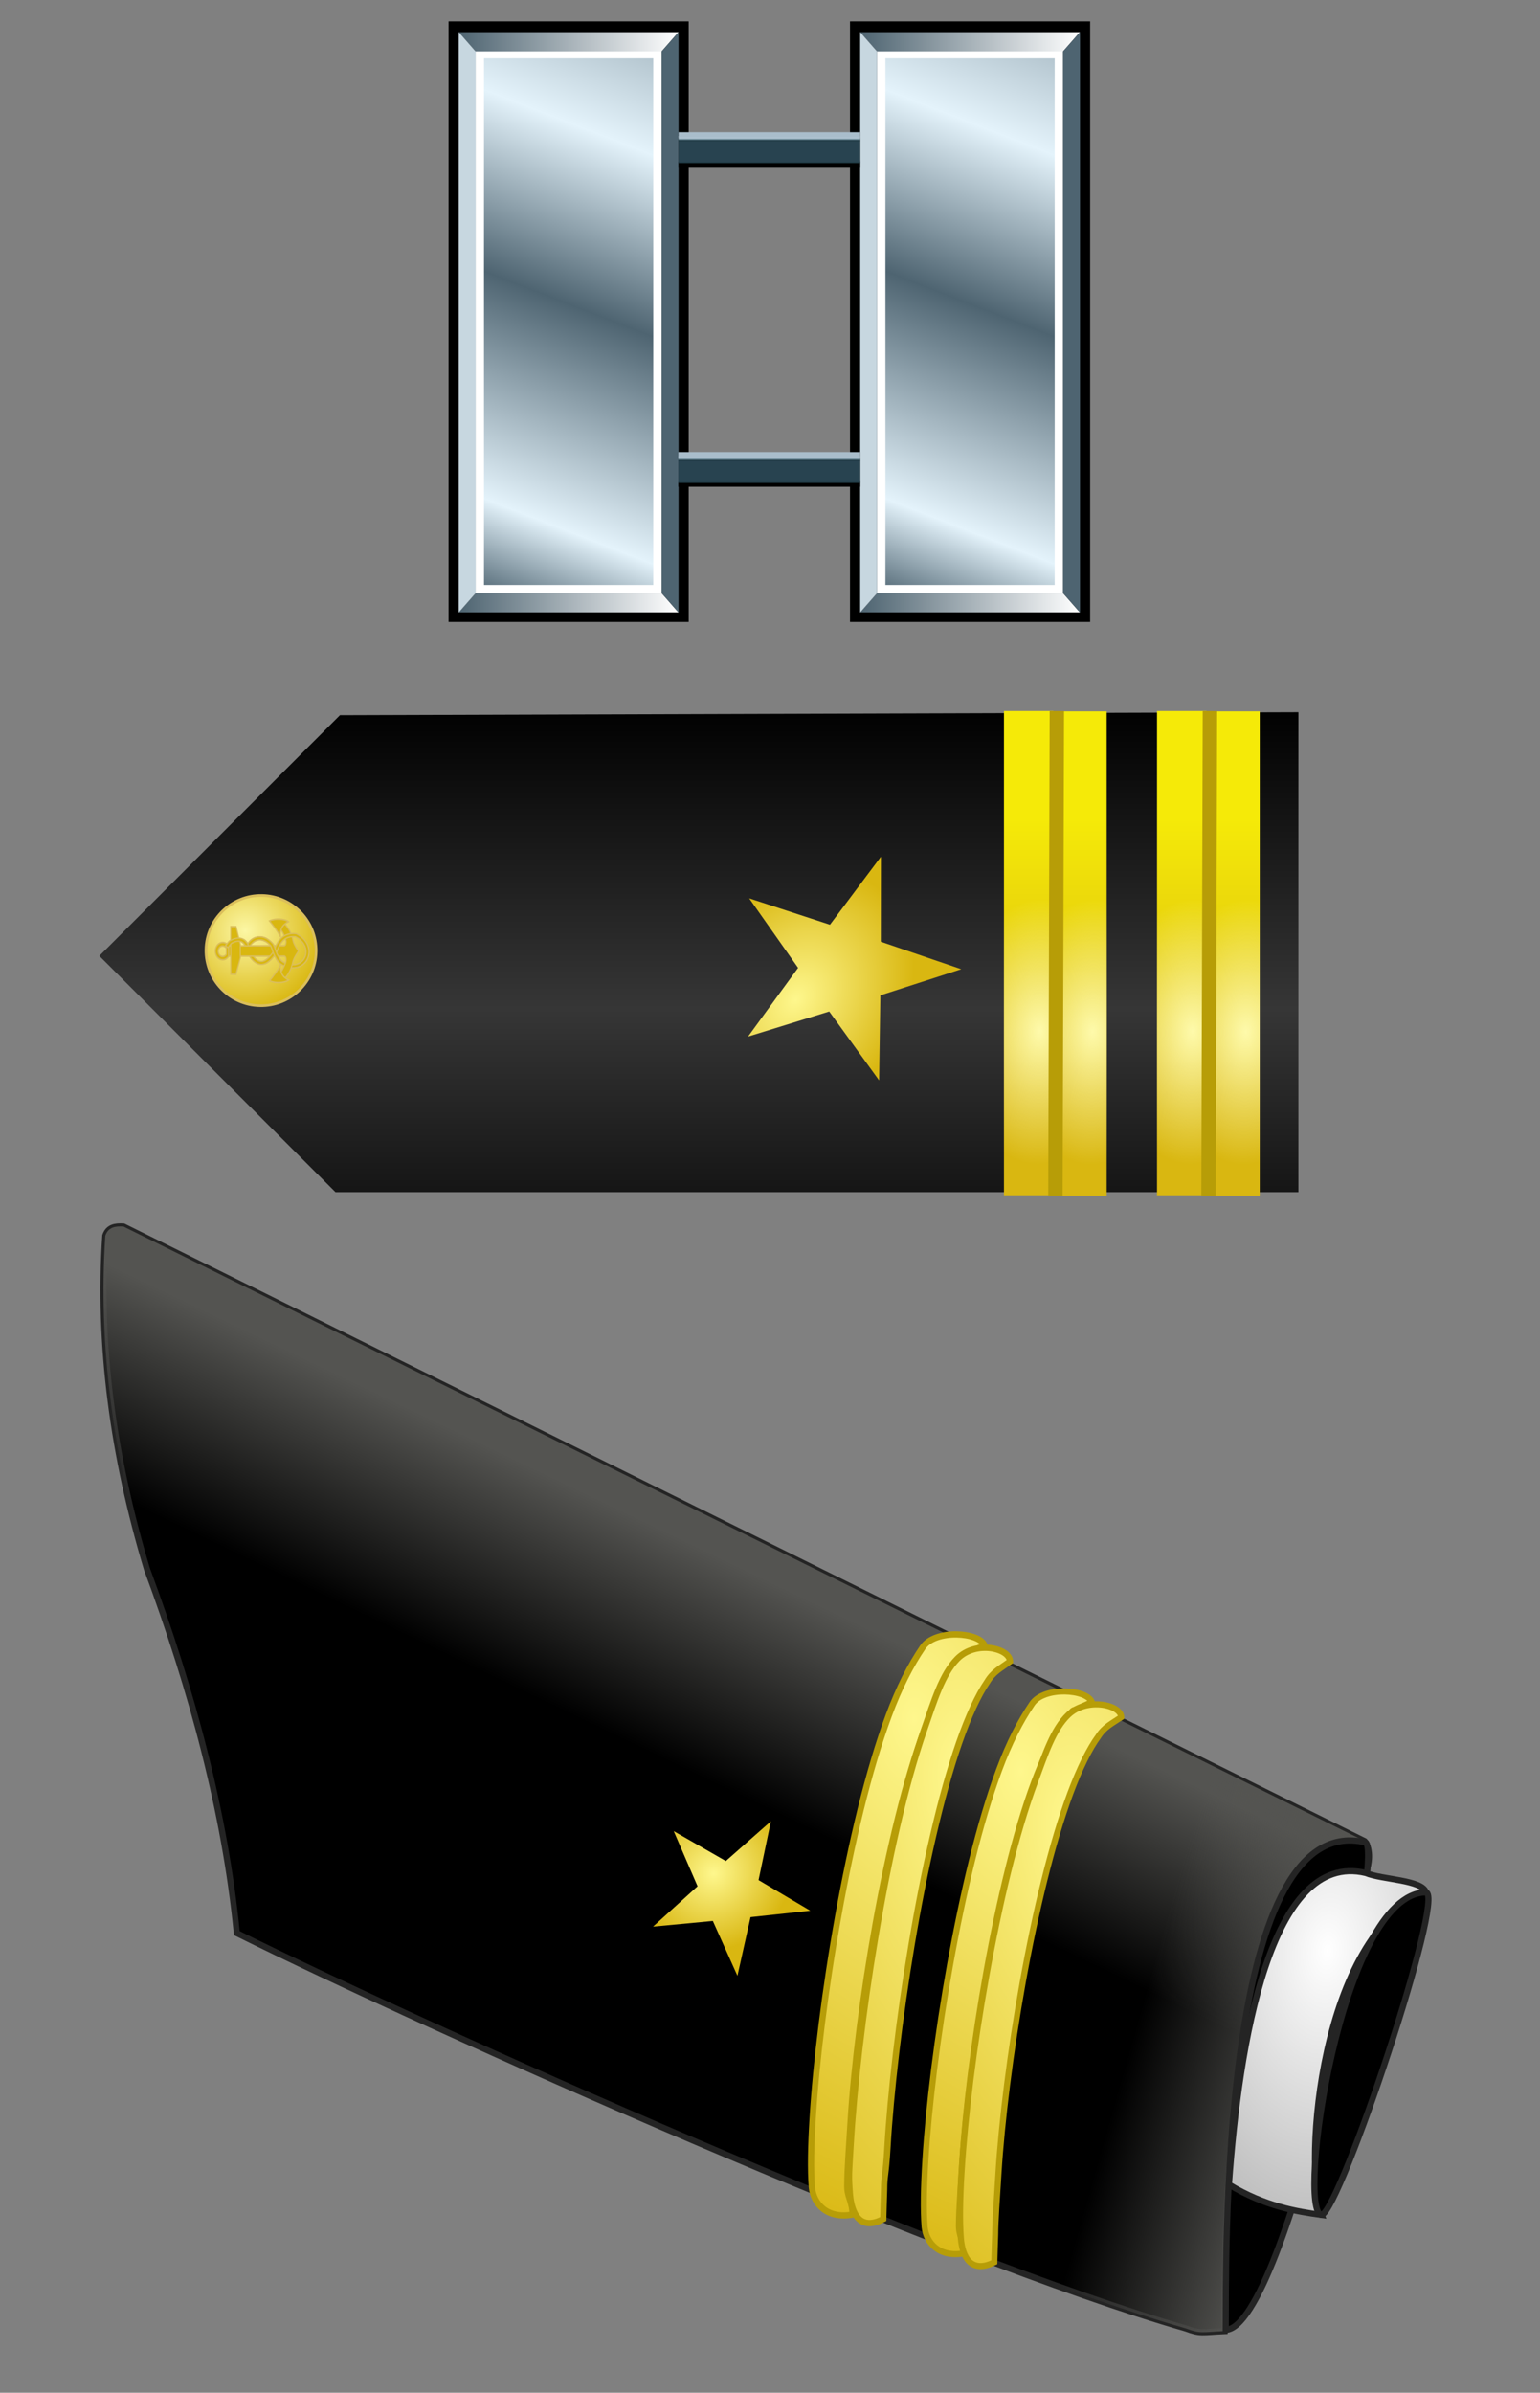 <?xml version="1.0" encoding="UTF-8" standalone="no"?>
<!-- Created with Inkscape (http://www.inkscape.org/) -->
<svg
   xmlns:svg="http://www.w3.org/2000/svg"
   xmlns="http://www.w3.org/2000/svg"
   xmlns:xlink="http://www.w3.org/1999/xlink"
   version="1.0"
   width="321.95"
   height="500"
   id="svg2">
  <rect width="100%" height="100%" fill="#808080" stroke="none"/>
  <defs
     id="defs4">
    <linearGradient
       id="linearGradient6058">
      <stop
         style="stop-color:#545451;stop-opacity:1"
         offset="0"
         id="stop6060" />
      <stop
         style="stop-color:#545451;stop-opacity:0"
         offset="1"
         id="stop6062" />
    </linearGradient>
    <linearGradient
       id="linearGradient7042">
      <stop
         style="stop-color:#ffffff;stop-opacity:1"
         offset="0"
         id="stop7044" />
      <stop
         style="stop-color:#a5a5a5;stop-opacity:1"
         offset="1"
         id="stop7046" />
    </linearGradient>
    <linearGradient
       id="linearGradient4301">
      <stop
         style="stop-color:#fcf7a4;stop-opacity:1"
         offset="0"
         id="stop4305" />
      <stop
         style="stop-color:#d9b710;stop-opacity:1"
         offset="1"
         id="stop4307" />
    </linearGradient>
    <linearGradient
       id="linearGradient14224">
      <stop
         style="stop-color:#fef78d;stop-opacity:1"
         offset="0"
         id="stop14226" />
      <stop
         style="stop-color:#d9b711;stop-opacity:1"
         offset="1"
         id="stop14228" />
    </linearGradient>
    <linearGradient
       id="linearGradient8059">
      <stop
         style="stop-color:#f5ea08;stop-opacity:1"
         offset="0"
         id="stop8061" />
      <stop
         style="stop-color:#d9b711;stop-opacity:1"
         offset="1"
         id="stop8063" />
    </linearGradient>
    <linearGradient
       id="linearGradient8071">
      <stop
         style="stop-color:#000000;stop-opacity:1"
         offset="0"
         id="stop8073" />
      <stop
         style="stop-color:#363636;stop-opacity:1"
         offset="0.5"
         id="stop8079" />
      <stop
         style="stop-color:#000000;stop-opacity:1"
         offset="1"
         id="stop8075" />
    </linearGradient>
    <linearGradient
       id="linearGradient10094">
      <stop
         style="stop-color:#fefaab;stop-opacity:1"
         offset="0"
         id="stop10096" />
      <stop
         style="stop-color:#fefaab;stop-opacity:0"
         offset="1"
         id="stop10098" />
    </linearGradient>
    <linearGradient
       id="linearGradient3167">
      <stop
         style="stop-color:#4e6471;stop-opacity:1"
         offset="0"
         id="stop3169" />
      <stop
         style="stop-color:#ffffff;stop-opacity:1"
         offset="1"
         id="stop3171" />
    </linearGradient>
    <linearGradient
       id="linearGradient3161">
      <stop
         style="stop-color:#4e6471;stop-opacity:1"
         offset="0"
         id="stop3163" />
      <stop
         style="stop-color:#ffffff;stop-opacity:1"
         offset="1"
         id="stop3165" />
    </linearGradient>
    <linearGradient
       id="linearGradient3149">
      <stop
         style="stop-color:#4e6471;stop-opacity:1"
         offset="0"
         id="stop3151" />
      <stop
         style="stop-color:#e4f3fb;stop-opacity:1"
         offset="0.12"
         id="stop3153" />
      <stop
         style="stop-color:#4e6471;stop-opacity:1"
         offset="0.398"
         id="stop3155" />
      <stop
         style="stop-color:#e4f3fb;stop-opacity:1"
         offset="0.62"
         id="stop3157" />
      <stop
         style="stop-color:#4e6471;stop-opacity:1"
         offset="1"
         id="stop3159" />
    </linearGradient>
    <radialGradient
       cx="699.897"
       cy="464.045"
       r="1.969"
       fx="699.897"
       fy="464.045"
       id="radialGradient2410"
       xlink:href="#linearGradient10094"
       gradientUnits="userSpaceOnUse"
       gradientTransform="matrix(2.995,6.2084987e-2,-0.103,4.67,-1972.387,-2149.495)" />
    <linearGradient
       x1="699.094"
       y1="453.684"
       x2="699.094"
       y2="471.614"
       id="linearGradient2408"
       xlink:href="#linearGradient8059"
       gradientUnits="userSpaceOnUse"
       gradientTransform="matrix(1,0,0,0.968,-623.841,-392.928)" />
    <radialGradient
       cx="699.897"
       cy="464.045"
       r="1.969"
       fx="699.897"
       fy="464.045"
       id="radialGradient2406"
       xlink:href="#linearGradient10094"
       gradientUnits="userSpaceOnUse"
       gradientTransform="matrix(2.995,6.2084987e-2,-0.103,4.67,-1976.085,-2149.518)" />
    <linearGradient
       x1="699.094"
       y1="453.684"
       x2="699.094"
       y2="471.614"
       id="linearGradient2404"
       xlink:href="#linearGradient8059"
       gradientUnits="userSpaceOnUse"
       gradientTransform="matrix(1,0,0,0.968,-627.539,-392.95)" />
    <linearGradient
       x1="8.5"
       y1="1036.362"
       x2="191.5"
       y2="1036.362"
       id="linearGradient2380"
       xlink:href="#linearGradient3167"
       gradientUnits="userSpaceOnUse"
       gradientTransform="translate(3.544922e-5,-552.362)" />
    <linearGradient
       x1="8.5"
       y1="569.362"
       x2="191.5"
       y2="569.362"
       id="linearGradient2378"
       xlink:href="#linearGradient3161"
       gradientUnits="userSpaceOnUse"
       gradientTransform="translate(3.544922e-5,-552.362)" />
    <linearGradient
       x1="22.5"
       y1="1028.583"
       x2="251.783"
       y2="436.698"
       id="linearGradient2376"
       xlink:href="#linearGradient3149"
       gradientUnits="userSpaceOnUse"
       gradientTransform="translate(3.544922e-5,-552.362)" />
    <linearGradient
       id="linearGradient18015">
      <stop
         style="stop-color:#4e6471;stop-opacity:1"
         offset="0"
         id="stop18017" />
      <stop
         style="stop-color:#ffffff;stop-opacity:1"
         offset="1"
         id="stop18019" />
    </linearGradient>
    <linearGradient
       id="linearGradient15380">
      <stop
         style="stop-color:#4e6471;stop-opacity:1"
         offset="0"
         id="stop15382" />
      <stop
         style="stop-color:#e4f3fb;stop-opacity:1"
         offset="0.12"
         id="stop15388" />
      <stop
         style="stop-color:#4e6471;stop-opacity:1"
         offset="0.398"
         id="stop17140" />
      <stop
         style="stop-color:#e4f3fb;stop-opacity:1"
         offset="0.62"
         id="stop15390" />
      <stop
         style="stop-color:#4e6471;stop-opacity:1"
         offset="1"
         id="stop15384" />
    </linearGradient>
    <linearGradient
       x1="22.5"
       y1="1028.583"
       x2="251.783"
       y2="436.698"
       id="linearGradient2203"
       xlink:href="#linearGradient15380"
       gradientUnits="userSpaceOnUse"
       gradientTransform="translate(3.544922e-5,-552.362)" />
    <linearGradient
       x1="8.5"
       y1="569.362"
       x2="191.5"
       y2="569.362"
       id="linearGradient2205"
       xlink:href="#linearGradient18015"
       gradientUnits="userSpaceOnUse"
       gradientTransform="translate(3.544922e-5,-552.362)" />
    <linearGradient
       x1="8.5"
       y1="1036.362"
       x2="191.5"
       y2="1036.362"
       id="linearGradient2207"
       xlink:href="#linearGradient18015"
       gradientUnits="userSpaceOnUse"
       gradientTransform="translate(3.544922e-5,-552.362)" />
    <linearGradient
       x1="42.025"
       y1="128.582"
       x2="34.759"
       y2="143.731"
       id="linearGradient2528"
       xlink:href="#linearGradient6058"
       gradientUnits="userSpaceOnUse"
       gradientTransform="matrix(2.566,0,0,2.566,58.042,3.01)" />
    <linearGradient
       x1="84.517"
       y1="166.64"
       x2="70.231"
       y2="162.575"
       id="linearGradient2530"
       xlink:href="#linearGradient6058"
       gradientUnits="userSpaceOnUse"
       gradientTransform="matrix(2.566,0,0,2.566,58.042,3.01)" />
    <radialGradient
       cx="498.772"
       cy="489.787"
       r="8.276"
       fx="498.772"
       fy="489.787"
       id="radialGradient2532"
       xlink:href="#linearGradient7042"
       gradientUnits="userSpaceOnUse"
       gradientTransform="matrix(5.816,0.48,-0.79,9.567,-2236.622,-4517.494)" />
    <radialGradient
       cx="310.48"
       cy="426.722"
       r="43.976"
       fx="310.48"
       fy="426.722"
       id="radialGradient2534"
       xlink:href="#linearGradient14224"
       gradientUnits="userSpaceOnUse"
       gradientTransform="matrix(-0.28,-0.25,-0.238,0.266,359.597,355.606)" />
    <radialGradient
       cx="687.731"
       cy="530.158"
       r="7.161"
       fx="687.731"
       fy="530.158"
       id="radialGradient2536"
       xlink:href="#linearGradient14224"
       gradientUnits="userSpaceOnUse"
       gradientTransform="matrix(-9.123,0.38,0.638,15.141,6042.846,-7918.228)" />
    <radialGradient
       cx="691.564"
       cy="532.341"
       r="6.878"
       fx="691.564"
       fy="532.341"
       id="radialGradient2538"
       xlink:href="#linearGradient14224"
       gradientUnits="userSpaceOnUse"
       gradientTransform="matrix(-8.504,0.137,0.292,17.933,5822.195,-9260.231)" />
    <radialGradient
       cx="687.731"
       cy="530.158"
       r="7.161"
       fx="687.731"
       fy="530.158"
       id="radialGradient2540"
       xlink:href="#linearGradient14224"
       gradientUnits="userSpaceOnUse"
       gradientTransform="matrix(-9.419,0.393,0.658,15.633,6258.1,-8198.974)" />
    <radialGradient
       cx="691.564"
       cy="532.341"
       r="6.878"
       fx="691.564"
       fy="532.341"
       id="radialGradient2542"
       xlink:href="#linearGradient14224"
       gradientUnits="userSpaceOnUse"
       gradientTransform="matrix(-8.493,0.146,0.292,19.141,5838.308,-9920.005)" />
    <radialGradient
       cx="31.496"
       cy="36.151"
       r="36.111"
       fx="31.496"
       fy="36.151"
       id="radialGradient2353"
       xlink:href="#linearGradient4301"
       gradientUnits="userSpaceOnUse"
       gradientTransform="matrix(0.466,5.2492906e-3,-5.3335199e-3,0.474,36.814,177.196)" />
    <radialGradient
       cx="292.3"
       cy="432.786"
       r="43.976"
       fx="292.3"
       fy="432.786"
       id="radialGradient2363"
       xlink:href="#linearGradient14224"
       gradientUnits="userSpaceOnUse"
       gradientTransform="matrix(0.384,-0.539,0.411,0.294,-123.792,239.2)" />
    <linearGradient
       x1="760.717"
       y1="487.569"
       x2="760.717"
       y2="445.439"
       id="linearGradient2366"
       xlink:href="#linearGradient8071"
       gradientUnits="userSpaceOnUse"
       gradientTransform="matrix(3.009,0,0,3.009,-2142.78,-1192.936)" />
    <linearGradient
       x1="699.094"
       y1="453.684"
       x2="699.094"
       y2="471.614"
       id="linearGradient2382"
       xlink:href="#linearGradient8059"
       gradientUnits="userSpaceOnUse"
       gradientTransform="matrix(1,0,0,0.968,-627.539,-392.95)" />
    <radialGradient
       cx="699.897"
       cy="464.045"
       r="1.969"
       fx="699.897"
       fy="464.045"
       id="radialGradient2384"
       xlink:href="#linearGradient10094"
       gradientUnits="userSpaceOnUse"
       gradientTransform="matrix(2.995,6.2084987e-2,-0.103,4.67,-1976.085,-2149.518)" />
    <linearGradient
       x1="699.094"
       y1="453.684"
       x2="699.094"
       y2="471.614"
       id="linearGradient2386"
       xlink:href="#linearGradient8059"
       gradientUnits="userSpaceOnUse"
       gradientTransform="matrix(1,0,0,0.968,-623.841,-392.928)" />
    <radialGradient
       cx="699.897"
       cy="464.045"
       r="1.969"
       fx="699.897"
       fy="464.045"
       id="radialGradient2388"
       xlink:href="#linearGradient10094"
       gradientUnits="userSpaceOnUse"
       gradientTransform="matrix(2.995,6.2084987e-2,-0.103,4.67,-1972.387,-2149.495)" />
  </defs>
  <path
     d="M 271.44,148.828 L 271.44,249.117 L 70.133,249.117 L 20.769,199.753 L 71.073,149.449 L 271.44,148.828 z "
     style="fill:url(#linearGradient2366);fill-opacity:1;fill-rule:evenodd;stroke:none;stroke-width:1px;stroke-linecap:butt;stroke-linejoin:miter;stroke-opacity:1"
     id="path8069" />
  <path
     d="M 156.618,187.719 L 173.51,193.237 L 184.168,179.017 L 184.139,196.788 L 200.957,202.529 L 184.047,207.993 L 183.784,225.762 L 173.361,211.368 L 156.381,216.609 L 166.849,202.249 L 156.618,187.719 z "
     style="fill:url(#radialGradient2363);fill-opacity:1;stroke:none;stroke-width:0.5;stroke-linecap:round;stroke-linejoin:miter;stroke-miterlimit:4;stroke-dashoffset:0;stroke-opacity:1"
     id="path8132" />
  <path
     d="M 43.063,198.431 C 43.174,192.078 48.42,187.013 54.773,187.124 C 61.126,187.235 66.192,192.482 66.081,198.834 C 65.969,205.187 60.723,210.253 54.37,210.142 C 48.029,210.031 42.969,204.806 43.062,198.464"
     style="fill:url(#radialGradient2353);fill-opacity:1;stroke:#dabe5b;stroke-width:0.555;stroke-linecap:round;stroke-linejoin:miter;stroke-miterlimit:4;stroke-dashoffset:0;stroke-opacity:1"
     id="path5285" />
  <g
     transform="matrix(3.009,0,0,3.009,70.739,27.163)"
     id="g5287">
    <path
       d="M -6.519,56.966 L -6.316,57.032 C -6.197,56.683 -6.004,56.445 -5.787,56.328 C -5.569,56.211 -5.327,56.207 -5.068,56.35 L -4.965,56.164 C -5.278,55.991 -5.612,55.989 -5.89,56.139 C -6.168,56.288 -6.387,56.577 -6.519,56.966 z "
       style="fill:#d9b710;fill-opacity:1;fill-rule:evenodd;stroke:none;stroke-width:0.089;stroke-linecap:butt;stroke-linejoin:miter;stroke-miterlimit:4;stroke-dasharray:none;stroke-opacity:1"
       id="path5289" />
    <path
       d="M -4.965,56.164 C -5.278,55.991 -5.612,55.989 -5.89,56.139 C -6.168,56.288 -6.387,56.577 -6.519,56.966 L -6.316,57.032 C -6.197,56.683 -6.004,56.445 -5.787,56.328 C -5.569,56.211 -5.327,56.207 -5.068,56.35"
       style="fill:none;fill-opacity:1;fill-rule:evenodd;stroke:#dabe5b;stroke-width:0.089;stroke-linecap:butt;stroke-linejoin:miter;stroke-miterlimit:4;stroke-dasharray:none;stroke-opacity:1"
       id="path5291" />
    <path
       d="M -4.325,57.539 C -4.215,57.739 -4.075,57.933 -3.765,58.057 C -3.06,58.354 -2.462,58.107 -2.194,57.656 L -2.378,57.548 C -2.594,57.911 -3.055,58.124 -3.684,57.859 L -3.687,57.859 C -3.95,57.754 -4.034,57.624 -4.138,57.436 L -4.325,57.539 z "
       style="fill:#d9b710;fill-opacity:1;fill-rule:evenodd;stroke:none;stroke-width:0.089;stroke-linecap:butt;stroke-linejoin:miter;stroke-miterlimit:4;stroke-dasharray:none;stroke-opacity:1"
       id="path5293" />
    <path
       d="M -6.675,56.409 C -6.537,56.503 -6.437,56.688 -6.357,56.89 C -6.277,57.093 -6.222,57.302 -6.123,57.45 L -6.123,57.453 L -6.121,57.456 C -5.87,57.798 -5.612,57.954 -5.355,57.954 C -5.098,57.954 -4.873,57.805 -4.675,57.606 L -4.826,57.456 C -5.004,57.635 -5.183,57.74 -5.355,57.74 C -5.525,57.74 -5.719,57.64 -5.945,57.333 C -5.946,57.332 -5.947,57.329 -5.948,57.328 C -6.01,57.231 -6.076,57.025 -6.16,56.812 C -6.245,56.598 -6.354,56.371 -6.555,56.233 L -6.675,56.409 z "
       style="fill:#d9b710;fill-opacity:1;fill-rule:evenodd;stroke:none;stroke-width:0.089;stroke-linecap:butt;stroke-linejoin:miter;stroke-miterlimit:4;stroke-dasharray:none;stroke-opacity:1"
       id="path5295" />
    <path
       d="M -4.325,57.539 C -4.215,57.739 -4.075,57.933 -3.765,58.057 C -3.06,58.354 -2.462,58.107 -2.194,57.656 L -2.378,57.548 C -2.594,57.911 -3.055,58.124 -3.684,57.859 L -3.687,57.859 C -3.95,57.754 -4.034,57.624 -4.138,57.436"
       style="fill:none;fill-opacity:1;fill-rule:evenodd;stroke:#dabe5b;stroke-width:0.089;stroke-linecap:butt;stroke-linejoin:miter;stroke-miterlimit:4;stroke-dasharray:none;stroke-opacity:1"
       id="path5297" />
    <path
       d="M -6.675,56.409 C -6.537,56.503 -6.437,56.688 -6.357,56.89 C -6.277,57.093 -6.222,57.302 -6.123,57.45 L -6.123,57.453 L -6.121,57.456 C -5.87,57.798 -5.612,57.954 -5.355,57.954 C -5.098,57.954 -4.873,57.805 -4.675,57.606 L -4.826,57.456 C -5.004,57.635 -5.183,57.74 -5.355,57.74 C -5.525,57.74 -5.719,57.64 -5.945,57.333 C -5.946,57.332 -5.947,57.329 -5.948,57.328 C -6.01,57.231 -6.076,57.025 -6.16,56.812 C -6.245,56.598 -6.354,56.371 -6.555,56.233 L -6.675,56.409 z "
       style="fill:none;fill-opacity:1;fill-rule:evenodd;stroke:#dabe5b;stroke-width:0.089;stroke-linecap:butt;stroke-linejoin:miter;stroke-miterlimit:4;stroke-dasharray:none;stroke-opacity:1"
       id="path5299" />
    <g
       transform="matrix(0,-4.9205694e-2,3.6917989e-2,0,-7.448,53.193)"
       style="fill:#d9b710;fill-opacity:1;stroke:#dabe5b;stroke-width:2.091;stroke-miterlimit:4;stroke-dasharray:none;stroke-opacity:1"
       id="g5301">
      <path
         d="M -77.69,-29.968 C -84.442,-30.103 -90.01,-23.953 -90.128,-16.244 L -90.159,-16.203 C -90.221,-11.425 -88.169,-7.203 -84.992,-4.631 L -70.728,-4.712 C -67.724,-7.202 -65.754,-11.196 -65.684,-15.757 C -65.566,-23.466 -70.937,-29.833 -77.69,-29.968 z M -77.937,-24.406 C -73.874,-24.324 -70.626,-20.477 -70.697,-15.838 C -70.739,-13.094 -71.921,-10.677 -73.729,-9.179 L -82.331,-9.138 C -84.243,-10.686 -85.462,-13.247 -85.425,-16.122 L -85.425,-16.163 C -85.354,-20.802 -82.001,-24.487 -77.937,-24.406 z "
         style="fill:#d9b710;fill-opacity:1;stroke:#dabe5b;stroke-width:2.091;stroke-linecap:round;stroke-linejoin:miter;stroke-miterlimit:4;stroke-dasharray:none;stroke-dashoffset:0;stroke-opacity:1"
         id="path5303" />
      <path
         d="M -84.951,-4.438 L -84.951,100.552 C -85.864,102.776 -87.464,103.075 -89.091,103.298 C -90.66,103.355 -92.193,103.232 -93.617,102.563 C -98.823,100.517 -103.134,97.115 -107.35,93.936 C -111.056,95.654 -114.015,98.545 -115.822,101.751 C -110.635,107.378 -104.865,112.005 -95.628,115.329 C -88.815,116.842 -83.376,121.865 -77.833,126.625 C -73.518,122.977 -69.655,118.919 -63.83,116.644 C -58.452,115.356 -53.711,112.795 -49.052,110.068 C -45.746,107.365 -42.188,104.314 -39.594,100.9 C -41.798,97.07 -45.853,94.033 -47.93,93.82 C -51.904,97.748 -56.817,100.663 -61.663,102.408 C -64.061,103.853 -66.438,103.328 -68.549,102.408 C -69.425,101.902 -69.919,101.108 -70.212,100.165 L -70.574,-4.541 L -84.951,-4.438 z "
         style="fill:#d9b710;fill-opacity:1;fill-rule:evenodd;stroke:#dabe5b;stroke-width:2.091;stroke-linecap:butt;stroke-linejoin:miter;stroke-miterlimit:4;stroke-dasharray:none;stroke-opacity:1"
         id="path5305" />
      <path
         d="M -110.444,-0.725 L -43.288,-0.725 L -43.288,9.14 L -68.356,17.225 L -87.195,17.225 L -110.657,8.966 L -110.444,-0.725 z "
         style="fill:#d9b710;fill-opacity:1;fill-rule:evenodd;stroke:#dabe5b;stroke-width:2.091;stroke-linecap:butt;stroke-linejoin:miter;stroke-miterlimit:4;stroke-dasharray:none;stroke-opacity:1"
         id="path5307" />
      <path
         d="M -58.027,92.969 C -49.106,87.103 -42.186,79.636 -35.28,72.157 C -30.914,84.727 -32.709,101.429 -36.286,107.979 C -40.42,96.31 -47.342,90.892 -58.027,92.969 z "
         style="fill:#d9b710;fill-opacity:1;fill-rule:evenodd;stroke:#dabe5b;stroke-width:2.091;stroke-linecap:butt;stroke-linejoin:miter;stroke-miterlimit:4;stroke-dasharray:none;stroke-opacity:1"
         id="path5309" />
      <path
         d="M -96.97,93.188 C -105.891,87.322 -112.811,79.855 -119.716,72.376 C -124.082,84.946 -122.287,101.648 -118.71,108.198 C -114.576,96.529 -107.654,91.111 -96.97,93.188 z "
         style="fill:#d9b710;fill-opacity:1;fill-rule:evenodd;stroke:#dabe5b;stroke-width:2.091;stroke-linecap:butt;stroke-linejoin:miter;stroke-miterlimit:4;stroke-dasharray:none;stroke-opacity:1"
         id="path5311" />
    </g>
    <path
       d="M -5.171,57.704 L -5.09,57.901 C -4.782,57.776 -4.533,57.473 -4.308,57.158 L -4.297,57.144 L -4.294,57.13 C -4.169,56.746 -4.015,56.45 -3.809,56.264 C -3.608,56.081 -3.357,55.994 -2.991,56.024 C -2.44,56.308 -2.236,56.732 -2.253,57.113 C -2.27,57.499 -2.513,57.84 -2.904,57.943 L -2.852,58.149 C -2.369,58.022 -2.059,57.596 -2.038,57.124 C -2.017,56.652 -2.287,56.135 -2.913,55.821 L -2.929,55.813 L -2.952,55.81 C -3.373,55.77 -3.706,55.88 -3.954,56.105 C -4.198,56.326 -4.36,56.65 -4.489,57.041 C -4.705,57.342 -4.945,57.612 -5.171,57.704 z "
       style="fill:#d9b710;fill-opacity:1;fill-rule:evenodd;stroke:none;stroke-width:0.089;stroke-linecap:butt;stroke-linejoin:miter;stroke-miterlimit:4;stroke-dasharray:none;stroke-opacity:1"
       id="path5313" />
    <path
       d="M -6.324,56.478 C -6.427,56.319 -6.575,56.181 -6.781,56.136 C -6.986,56.09 -7.234,56.139 -7.541,56.306 L -7.555,56.311 L -7.566,56.322 C -7.675,56.429 -7.755,56.549 -7.836,56.648 L -7.669,56.785 C -7.583,56.679 -7.508,56.572 -7.424,56.487 C -7.153,56.342 -6.961,56.315 -6.825,56.345 C -6.687,56.375 -6.59,56.464 -6.505,56.595"
       style="fill:#d9b710;fill-opacity:1;fill-rule:evenodd;stroke:none;stroke-width:0.089;stroke-linecap:butt;stroke-linejoin:miter;stroke-miterlimit:4;stroke-dasharray:none;stroke-opacity:1"
       id="path5315" />
    <path
       d="M -6.324,56.478 C -6.427,56.319 -6.575,56.181 -6.781,56.136 C -6.986,56.09 -7.234,56.139 -7.541,56.306 L -7.555,56.311 L -7.566,56.322 C -7.675,56.429 -7.755,56.549 -7.836,56.648 L -7.669,56.785 C -7.583,56.679 -7.508,56.572 -7.424,56.487 C -7.153,56.342 -6.961,56.315 -6.825,56.345 C -6.687,56.375 -6.59,56.464 -6.505,56.595"
       style="fill:none;fill-opacity:1;fill-rule:evenodd;stroke:#dabe5b;stroke-width:0.089;stroke-linecap:butt;stroke-linejoin:miter;stroke-miterlimit:4;stroke-dasharray:none;stroke-opacity:1"
       id="path5317" />
    <path
       d="M -2.852,58.149 C -2.369,58.022 -2.059,57.596 -2.038,57.124 C -2.017,56.652 -2.287,56.135 -2.913,55.821 L -2.929,55.813 L -2.952,55.81 C -3.373,55.77 -3.706,55.88 -3.954,56.105 C -4.198,56.326 -4.36,56.65 -4.489,57.041 C -4.705,57.342 -4.945,57.612 -5.171,57.704 M -5.09,57.901 C -4.782,57.776 -4.533,57.473 -4.308,57.158 L -4.297,57.144 L -4.294,57.13 C -4.169,56.746 -4.015,56.45 -3.809,56.264 C -3.608,56.081 -3.357,55.994 -2.991,56.024 C -2.44,56.308 -2.236,56.732 -2.253,57.113 C -2.27,57.499 -2.513,57.84 -2.904,57.943"
       style="fill:none;fill-opacity:1;fill-rule:evenodd;stroke:#dabe5b;stroke-width:0.089;stroke-linecap:butt;stroke-linejoin:miter;stroke-miterlimit:4;stroke-dasharray:none;stroke-opacity:1"
       id="path5319" />
    <path
       d="M -6.157,56.342 L -6.004,56.492 C -5.826,56.309 -5.618,56.225 -5.397,56.244 C -5.177,56.263 -4.935,56.389 -4.701,56.656 C -4.676,56.729 -4.642,56.796 -4.625,56.837 C -4.594,56.917 -4.582,56.987 -4.542,57.088 C -4.511,57.166 -4.48,57.248 -4.436,57.336 L -4.433,57.339 L -4.433,57.342 C -4.298,57.579 -4.207,57.823 -3.907,57.99 L -3.801,57.804 C -4.04,57.671 -4.101,57.493 -4.244,57.241 C -4.245,57.239 -4.245,57.238 -4.247,57.236 C -4.283,57.162 -4.313,57.085 -4.344,57.007 C -4.376,56.928 -4.385,56.86 -4.425,56.76 C -4.459,56.674 -4.505,56.603 -4.511,56.57 L -4.517,56.542 L -4.533,56.523 C -4.797,56.22 -5.092,56.058 -5.38,56.033 C -5.668,56.008 -5.943,56.121 -6.157,56.342 z "
       style="fill:#d9b710;fill-opacity:1;fill-rule:evenodd;stroke:none;stroke-width:0.089;stroke-linecap:butt;stroke-linejoin:miter;stroke-miterlimit:4;stroke-dasharray:none;stroke-opacity:1"
       id="path5321" />
    <path
       d="M -3.801,57.804 C -4.04,57.671 -4.101,57.493 -4.244,57.241 C -4.245,57.239 -4.245,57.238 -4.247,57.236 C -4.283,57.162 -4.313,57.085 -4.344,57.007 C -4.376,56.928 -4.385,56.86 -4.425,56.76 C -4.459,56.674 -4.505,56.603 -4.511,56.57 L -4.517,56.542 L -4.533,56.523 C -4.797,56.22 -5.092,56.058 -5.38,56.033 C -5.668,56.008 -5.943,56.121 -6.157,56.342 M -6.004,56.492 C -5.826,56.309 -5.618,56.225 -5.397,56.244 C -5.177,56.263 -4.935,56.389 -4.701,56.656 C -4.676,56.729 -4.642,56.796 -4.625,56.837 C -4.594,56.917 -4.582,56.987 -4.542,57.088 C -4.511,57.166 -4.48,57.248 -4.436,57.336 L -4.433,57.339 L -4.433,57.342 C -4.298,57.579 -4.207,57.823 -3.907,57.99"
       style="fill:none;fill-opacity:1;fill-rule:evenodd;stroke:#dabe5b;stroke-width:0.089;stroke-linecap:butt;stroke-linejoin:miter;stroke-miterlimit:4;stroke-dasharray:none;stroke-opacity:1"
       id="path5323" />
  </g>
  <g
     transform="matrix(3.009,0,0,3.009,-0.252,31.958)"
     id="g2390">
    <path
       d="M 69.836,38.756 L 69.836,72.39 L 73.273,72.39 L 73.273,38.756 L 69.836,38.756 z "
       style="fill:url(#linearGradient2404);fill-opacity:1;fill-rule:evenodd;stroke:none;stroke-width:0.5;stroke-linecap:butt;stroke-linejoin:miter;stroke-miterlimit:4;stroke-dasharray:none;stroke-opacity:1"
       id="path5359" />
    <path
       d="M 69.836,38.756 L 69.836,72.39 L 73.273,72.39 L 73.273,38.756 L 69.836,38.756 z "
       style="fill:url(#radialGradient2406);fill-opacity:1;fill-rule:evenodd;stroke:none;stroke-width:0.5;stroke-linecap:butt;stroke-linejoin:miter;stroke-miterlimit:4;stroke-dasharray:none;stroke-opacity:1"
       id="path5361" />
  </g>
  <g
     transform="matrix(3.009,0,0,3.009,-0.252,31.958)"
     id="g2396">
    <path
       d="M 73.534,38.778 L 73.534,72.412 L 76.972,72.412 L 76.972,38.778 L 73.534,38.778 z "
       style="fill:url(#linearGradient2408);fill-opacity:1;fill-rule:evenodd;stroke:none;stroke-width:0.5;stroke-linecap:butt;stroke-linejoin:miter;stroke-miterlimit:4;stroke-dasharray:none;stroke-opacity:1"
       id="path2398" />
    <path
       d="M 73.534,38.778 L 73.534,72.412 L 76.972,72.412 L 76.972,38.778 L 73.534,38.778 z "
       style="fill:url(#radialGradient2410);fill-opacity:1;fill-rule:evenodd;stroke:none;stroke-width:0.5;stroke-linecap:butt;stroke-linejoin:miter;stroke-miterlimit:4;stroke-dasharray:none;stroke-opacity:1"
       id="path2400" />
  </g>
  <path
     d="M 220.651,249.832 L 220.945,148.589"
     style="fill:none;fill-rule:evenodd;stroke:#b79d07;stroke-width:3.009px;stroke-linecap:butt;stroke-linejoin:miter;stroke-opacity:1"
     id="path2402" />
  <g
     transform="matrix(0.251,0,0,0.251,93.777,4.466)"
     id="g2340">
    <g
       transform="translate(0,1.7382812e-5)"
       id="g2342">
      <g
         id="g2344">
        <rect
           width="200"
           height="500"
           x="1.4420853e-012"
           y="-1.7382812e-005"
           style="fill:#000000;fill-opacity:1;fill-rule:evenodd;stroke:none;stroke-width:0.9;stroke-linecap:butt;stroke-linejoin:bevel;stroke-miterlimit:4;stroke-dasharray:none;stroke-dashoffset:0;stroke-opacity:1"
           id="rect3968" />
        <rect
           width="148"
           height="445.442"
           x="26"
           y="27.279"
           style="fill:url(#linearGradient2376);fill-opacity:1;fill-rule:evenodd;stroke:#ffffff;stroke-width:7;stroke-linecap:square;stroke-linejoin:miter;stroke-miterlimit:4;stroke-dasharray:none;stroke-dashoffset:0;stroke-opacity:1"
           id="rect3970" />
        <path
           d="M 22.5,25 L 8.5,9 L 191.5,9 L 177.5,25 L 22.5,25 z "
           style="fill:url(#linearGradient2378);fill-opacity:1;fill-rule:evenodd;stroke:none;stroke-width:1px;stroke-linecap:butt;stroke-linejoin:miter;stroke-opacity:1"
           id="path9214" />
        <path
           d="M 8.5,492 L 22.5,476 L 177.5,476 L 191.5,492 L 8.5,492 z "
           style="fill:url(#linearGradient2380);fill-opacity:1;fill-rule:evenodd;stroke:none;stroke-width:1px;stroke-linecap:butt;stroke-linejoin:miter;stroke-opacity:1"
           id="use13597" />
        <path
           d="M 191.5,492.013 L 177.5,476.013 L 177.5,25.013 L 191.5,9.013 L 191.5,492.013 z "
           style="fill:#4e6471;fill-opacity:1;fill-rule:evenodd;stroke:#4e6471;stroke-width:0.1;stroke-linecap:butt;stroke-linejoin:miter;stroke-miterlimit:4;stroke-dasharray:none;stroke-opacity:1"
           id="use13601" />
        <path
           d="M 8.5,9.013 L 22.5,25.013 L 22.5,476.013 L 8.5,492.013 L 8.5,9.013 z "
           style="fill:#c7d7e0;fill-opacity:1;fill-rule:evenodd;stroke:#c7d7e0;stroke-width:0.1;stroke-linecap:butt;stroke-linejoin:miter;stroke-miterlimit:4;stroke-dasharray:none;stroke-opacity:1"
           id="use14485" />
      </g>
    </g>
    <g
       transform="translate(334.35,3.4765624e-5)"
       id="g2187">
      <g
         id="g2189">
        <rect
           width="200"
           height="500"
           x="1.4420853e-012"
           y="-1.7382812e-005"
           style="fill:#000000;fill-opacity:1;fill-rule:evenodd;stroke:none;stroke-width:0.9;stroke-linecap:butt;stroke-linejoin:bevel;stroke-miterlimit:4;stroke-dasharray:none;stroke-dashoffset:0;stroke-opacity:1"
           id="rect2191" />
        <rect
           width="148"
           height="445.442"
           x="26"
           y="27.279"
           style="fill:url(#linearGradient2203);fill-opacity:1;fill-rule:evenodd;stroke:#ffffff;stroke-width:7;stroke-linecap:square;stroke-linejoin:miter;stroke-miterlimit:4;stroke-dasharray:none;stroke-dashoffset:0;stroke-opacity:1"
           id="rect2193" />
        <path
           d="M 22.5,25 L 8.5,9 L 191.5,9 L 177.5,25 L 22.5,25 z "
           style="fill:url(#linearGradient2205);fill-opacity:1;fill-rule:evenodd;stroke:none;stroke-width:1px;stroke-linecap:butt;stroke-linejoin:miter;stroke-opacity:1"
           id="path2195" />
        <path
           d="M 8.5,492 L 22.5,476 L 177.5,476 L 191.5,492 L 8.5,492 z "
           style="fill:url(#linearGradient2207);fill-opacity:1;fill-rule:evenodd;stroke:none;stroke-width:1px;stroke-linecap:butt;stroke-linejoin:miter;stroke-opacity:1"
           id="path2197" />
        <path
           d="M 191.5,492.013 L 177.5,476.013 L 177.5,25.013 L 191.5,9.013 L 191.5,492.013 z "
           style="fill:#4e6471;fill-opacity:1;fill-rule:evenodd;stroke:#4e6471;stroke-width:0.1;stroke-linecap:butt;stroke-linejoin:miter;stroke-miterlimit:4;stroke-dasharray:none;stroke-opacity:1"
           id="path2199" />
        <path
           d="M 8.5,9.013 L 22.5,25.013 L 22.5,476.013 L 8.5,492.013 L 8.5,9.013 z "
           style="fill:#c7d7e0;fill-opacity:1;fill-rule:evenodd;stroke:#c7d7e0;stroke-width:0.1;stroke-linecap:butt;stroke-linejoin:miter;stroke-miterlimit:4;stroke-dasharray:none;stroke-opacity:1"
           id="path2201" />
      </g>
    </g>
    <path
       d="M 191.551,116.904 L 191.551,121.137 L 342.801,121.137 L 342.801,116.904 L 191.551,116.904 z "
       style="fill:#000000;fill-opacity:1;fill-rule:evenodd;stroke:none;stroke-width:1px;stroke-linecap:butt;stroke-linejoin:miter;stroke-opacity:1"
       id="path2260" />
    <path
       d="M 191.551,116.266 L 191.551,117.988 L 342.801,117.988 L 342.801,116.266 L 191.551,116.266 z "
       style="fill:#213c47;fill-opacity:1;fill-rule:evenodd;stroke:none;stroke-width:1px;stroke-linecap:butt;stroke-linejoin:miter;stroke-opacity:1"
       id="path2262" />
    <path
       d="M 191.551,115.507 L 191.551,116.955 L 342.801,116.955 L 342.801,115.507 L 191.551,115.507 z "
       style="fill:#2a4451;fill-opacity:1;fill-rule:evenodd;stroke:none;stroke-width:1px;stroke-linecap:butt;stroke-linejoin:miter;stroke-opacity:1"
       id="path2264" />
    <path
       d="M 191.551,99.33 L 191.551,115.881 L 342.801,115.881 L 342.801,99.33 L 191.551,99.33 z "
       style="fill:#284350;fill-opacity:1;fill-rule:evenodd;stroke:none;stroke-width:1px;stroke-linecap:butt;stroke-linejoin:miter;stroke-opacity:1"
       id="path2266" />
    <path
       d="M 191.551,98.23 L 191.551,99.858 L 342.801,99.858 L 342.801,98.23 L 191.551,98.23 z "
       style="fill:#213c47;fill-opacity:1;fill-rule:evenodd;stroke:none;stroke-width:1px;stroke-linecap:butt;stroke-linejoin:miter;stroke-opacity:1"
       id="path2268" />
    <path
       d="M 191.551,97.242 L 191.551,98.758 L 342.801,98.758 L 342.801,97.242 L 191.551,97.242 z "
       style="fill:#708c99;fill-opacity:1;fill-rule:evenodd;stroke:none;stroke-width:1px;stroke-linecap:butt;stroke-linejoin:miter;stroke-opacity:1"
       id="path2270" />
    <path
       d="M 191.551,95.658 L 191.551,97.726 L 342.801,97.726 L 342.801,95.658 L 191.551,95.658 z "
       style="fill:#afc4d2;fill-opacity:1;fill-rule:evenodd;stroke:none;stroke-width:1px;stroke-linecap:butt;stroke-linejoin:miter;stroke-opacity:1"
       id="path2272" />
    <path
       d="M 191.551,92.277 L 191.551,96.684 L 342.801,96.684 L 342.801,92.277 L 191.551,92.277 z "
       style="fill:#a9bdcb;fill-opacity:1;fill-rule:evenodd;stroke:none;stroke-width:1px;stroke-linecap:butt;stroke-linejoin:miter;stroke-opacity:1"
       id="path2274" />
    <path
       d="M 191.368,383.201 L 191.368,387.434 L 342.825,387.434 L 342.825,383.201 L 191.368,383.201 z "
       style="fill:#000000;fill-opacity:1;fill-rule:evenodd;stroke:none;stroke-width:1px;stroke-linecap:butt;stroke-linejoin:miter;stroke-opacity:1"
       id="path2206" />
    <path
       d="M 191.368,382.563 L 191.368,384.285 L 342.825,384.285 L 342.825,382.563 L 191.368,382.563 z "
       style="fill:#213c47;fill-opacity:1;fill-rule:evenodd;stroke:none;stroke-width:1px;stroke-linecap:butt;stroke-linejoin:miter;stroke-opacity:1"
       id="path2208" />
    <path
       d="M 191.368,381.804 L 191.368,383.252 L 342.825,383.252 L 342.825,381.804 L 191.368,381.804 z "
       style="fill:#2a4451;fill-opacity:1;fill-rule:evenodd;stroke:none;stroke-width:1px;stroke-linecap:butt;stroke-linejoin:miter;stroke-opacity:1"
       id="path2210" />
    <path
       d="M 191.368,365.627 L 191.368,382.178 L 342.825,382.178 L 342.825,365.627 L 191.368,365.627 z "
       style="fill:#284350;fill-opacity:1;fill-rule:evenodd;stroke:none;stroke-width:1px;stroke-linecap:butt;stroke-linejoin:miter;stroke-opacity:1"
       id="path2212" />
    <path
       d="M 191.368,364.527 L 191.368,366.154 L 342.825,366.154 L 342.825,364.527 L 191.368,364.527 z "
       style="fill:#213c47;fill-opacity:1;fill-rule:evenodd;stroke:none;stroke-width:1px;stroke-linecap:butt;stroke-linejoin:miter;stroke-opacity:1"
       id="path2214" />
    <path
       d="M 191.368,363.539 L 191.368,365.055 L 342.825,365.055 L 342.825,363.539 L 191.368,363.539 z "
       style="fill:#708c99;fill-opacity:1;fill-rule:evenodd;stroke:none;stroke-width:1px;stroke-linecap:butt;stroke-linejoin:miter;stroke-opacity:1"
       id="path2216" />
    <path
       d="M 191.368,361.955 L 191.368,364.023 L 342.825,364.023 L 342.825,361.955 L 191.368,361.955 z "
       style="fill:#afc4d2;fill-opacity:1;fill-rule:evenodd;stroke:none;stroke-width:1px;stroke-linecap:butt;stroke-linejoin:miter;stroke-opacity:1"
       id="path2218" />
    <path
       d="M 191.368,358.574 L 191.368,362.981 L 342.825,362.981 L 342.825,358.574 L 191.368,358.574 z "
       style="fill:#a9bdcb;fill-opacity:1;fill-rule:evenodd;stroke:none;stroke-width:1px;stroke-linecap:butt;stroke-linejoin:miter;stroke-opacity:1"
       id="path2220" />
  </g>
  <g
     transform="matrix(-2.542,0,0,2.542,1341.96,-864.342)"
     id="g7063" />
  <g
     transform="matrix(-1,0,0,1,320.267,0)"
     id="g2514">
    <g
       transform="matrix(-1,0,0,1,320.076,-7.3316842e-2)"
       id="g2474">
      <path
         d="M 49.325,404.031 C 46.809,378.672 39.952,353.312 30.534,327.953 C 23.412,304.311 20.308,281.07 21.827,258.292 C 22.44,256.475 23.946,256.267 25.627,256.374 L 285.102,384.817 C 285.855,385.604 286.585,388.148 285.331,391.462 C 254.441,384.119 255.937,475.185 255.822,487.189 C 251.014,487.409 250.801,487.792 247.746,486.649 C 197.131,472.051 89.391,423.908 49.325,404.031 z "
         style="fill:#000000;fill-opacity:1;fill-rule:evenodd;stroke:#242424;stroke-width:1.283;stroke-linecap:butt;stroke-linejoin:miter;stroke-miterlimit:4;stroke-dasharray:none;stroke-opacity:1"
         id="path2510" />
      <path
         d="M 49.325,404.031 C 46.809,378.672 39.952,353.312 30.534,327.953 C 23.412,304.311 20.308,281.07 21.827,258.292 C 22.44,256.475 23.946,256.267 25.627,256.374 L 285.102,384.817 C 285.855,385.604 286.585,388.148 285.331,391.462 C 254.441,384.119 255.937,475.185 255.822,487.189 C 251.014,487.409 250.801,487.792 247.746,486.649 C 197.131,472.051 89.391,423.908 49.325,404.031 z "
         style="fill:url(#linearGradient2528);fill-opacity:1;fill-rule:evenodd;stroke:none;stroke-width:0.5;stroke-linecap:butt;stroke-linejoin:miter;stroke-miterlimit:4;stroke-dasharray:none;stroke-opacity:1"
         id="path2452" />
      <path
         d="M 49.325,404.031 C 46.809,378.672 39.952,353.312 30.534,327.953 C 23.412,304.311 20.308,281.07 21.827,258.292 C 22.44,256.475 23.946,256.267 25.627,256.374 L 285.102,384.817 C 285.855,385.604 286.585,388.148 285.331,391.462 C 254.441,384.119 255.937,475.185 255.822,487.189 C 251.014,487.409 250.801,487.792 247.746,486.649 C 197.131,472.051 89.391,423.908 49.325,404.031 z "
         style="fill:url(#linearGradient2530);fill-opacity:1;fill-rule:evenodd;stroke:none;stroke-width:0.5;stroke-linecap:butt;stroke-linejoin:miter;stroke-miterlimit:4;stroke-dasharray:none;stroke-opacity:1"
         id="path4400" />
      <path
         d="M 285.25,385.062 C 254.36,377.719 256.18,474.942 256.065,486.946 C 268.764,486.355 289.501,386.763 285.25,385.062 z "
         style="fill:#000000;fill-opacity:1;fill-rule:evenodd;stroke:#242424;stroke-width:1.283;stroke-linecap:butt;stroke-linejoin:miter;stroke-miterlimit:4;stroke-dasharray:none;stroke-opacity:1"
         id="path2514" />
      <path
         d="M 285.331,391.462 C 265.375,386.718 258.814,427.015 256.725,456.564 C 264.22,461.121 270.872,462.203 276.116,462.924 C 272.08,452.014 275.993,404.441 297.921,395.514 C 297.177,392.866 288.763,392.89 285.331,391.462 z "
         style="fill:url(#radialGradient2532);fill-opacity:1;fill-rule:evenodd;stroke:#242424;stroke-width:1.283;stroke-linecap:butt;stroke-linejoin:miter;stroke-miterlimit:4;stroke-dasharray:none;stroke-opacity:1"
         id="path3145" />
      <path
         d="M 276.116,462.924 C 270.705,462.325 280.118,395.733 297.921,395.514 C 302.035,396.027 280.179,461.588 276.116,462.924 z "
         style="fill:#000000;fill-opacity:1;fill-rule:evenodd;stroke:#242424;stroke-width:1.283;stroke-linecap:butt;stroke-linejoin:miter;stroke-miterlimit:4;stroke-dasharray:none;stroke-opacity:1"
         id="path3147" />
    </g>
    <path
       d="M 179.426,382.638 L 168.528,388.889 L 159.105,380.58 L 161.683,392.876 L 150.868,399.271 L 163.359,400.619 L 166.099,412.88 L 171.241,401.417 L 183.749,402.6 L 174.436,394.167 L 179.426,382.638 z "
       style="fill:url(#radialGradient2534);fill-opacity:1;stroke:none;stroke-width:0.5;stroke-linecap:round;stroke-linejoin:miter;stroke-miterlimit:4;stroke-dashoffset:0;stroke-opacity:1"
       id="path5270" />
    <path
       d="M 92.003,355.67 C 93.061,352.953 101.968,352.343 104.487,356.022 C 106.969,359.646 109.323,364.264 111.398,369.848 C 115.547,381.017 118.981,395.742 121.644,410.537 C 124.307,425.331 126.113,440.106 126.807,451.383 C 127.154,457.022 127.25,461.792 126.966,465.368 C 126.642,468.614 123.994,471.809 118.717,470.863 C 118.828,467.718 119.915,467.424 119.783,464.616 C 119.773,461.746 119.437,457.29 119.102,451.857 C 118.433,440.993 116.631,426.394 114.019,411.88 C 111.407,397.366 107.957,382.863 104.09,372.456 C 102.157,367.252 100.077,363.053 98.212,360.525 C 96.347,357.998 96.112,357.32 95.704,357.365 L 92.003,355.67 z "
       style="fill:url(#radialGradient2536);fill-opacity:1;fill-rule:evenodd;stroke:#b79d07;stroke-width:1.267;stroke-linecap:butt;stroke-linejoin:miter;stroke-miterlimit:4;stroke-dasharray:none;stroke-opacity:1"
       id="path5272" />
    <path
       d="M 85.867,358.836 C 85.841,356.287 92.979,354.581 96.917,358.33 C 100.1,361.362 101.752,366.572 103.827,372.156 C 107.976,383.325 111.411,398.05 114.073,412.845 C 116.736,427.639 118.542,442.414 119.236,453.691 C 119.584,459.33 119.68,464.1 119.395,467.676 C 119.071,471.757 117.218,475.121 112.395,472.736 C 112.291,469.485 112.329,469.978 112.212,466.924 C 112.203,464.054 111.866,459.598 111.532,454.165 C 110.863,443.3 109.06,428.702 106.448,414.188 C 103.836,399.674 100.386,385.171 96.519,374.763 C 94.586,369.56 92.507,365.361 90.642,362.833 C 89.383,360.854 87.766,360.126 85.867,358.836 z "
       style="fill:url(#radialGradient2538);fill-opacity:1;fill-rule:evenodd;stroke:#b79d07;stroke-width:1.267;stroke-linecap:butt;stroke-linejoin:miter;stroke-miterlimit:4;stroke-dasharray:none;stroke-opacity:1"
       id="path8057" />
    <path
       d="M 114.443,343.831 C 115.535,341.025 124.73,340.396 127.331,344.194 C 129.893,347.935 132.324,352.704 134.466,358.47 C 138.749,370.001 142.295,385.205 145.044,400.481 C 147.793,415.756 149.657,431.012 150.374,442.655 C 150.733,448.477 150.832,453.402 150.538,457.094 C 150.203,460.446 147.47,463.745 142.022,462.768 C 142.136,459.52 143.259,459.217 143.122,456.317 C 143.113,453.354 142.765,448.753 142.42,443.144 C 141.729,431.926 139.868,416.854 137.172,401.868 C 134.475,386.882 130.913,371.908 126.921,361.162 C 124.925,355.789 122.779,351.453 120.853,348.844 C 118.927,346.235 118.684,345.535 118.264,345.581 L 114.443,343.831 z "
       style="fill:url(#radialGradient2540);fill-opacity:1;fill-rule:evenodd;stroke:#b79d07;stroke-width:1.309;stroke-linecap:butt;stroke-linejoin:miter;stroke-miterlimit:4;stroke-dasharray:none;stroke-opacity:1"
       id="path2412" />
    <path
       d="M 109.122,347.192 C 109.096,344.471 116.225,342.65 120.157,346.652 C 123.337,349.888 124.987,355.449 127.059,361.41 C 131.203,373.331 134.633,389.048 137.293,404.84 C 139.952,420.631 141.756,436.402 142.449,448.438 C 142.796,454.457 142.892,454.489 142.608,458.305 C 142.284,462.662 140.433,466.253 135.616,463.707 C 135.512,460.236 135.55,460.764 135.434,457.503 C 135.424,454.44 135.088,454.743 134.754,448.944 C 134.086,437.347 132.286,421.766 129.677,406.273 C 127.068,390.781 123.622,375.302 119.76,364.192 C 117.83,358.638 115.753,354.156 113.89,351.459 C 112.633,349.346 111.018,348.569 109.122,347.192 z "
       style="fill:url(#radialGradient2542);fill-opacity:1;fill-rule:evenodd;stroke:#b79d07;stroke-width:1.309;stroke-linecap:butt;stroke-linejoin:miter;stroke-miterlimit:4;stroke-dasharray:none;stroke-opacity:1"
       id="path5368" />
  </g>
  <g
     transform="matrix(3.009,0,0,3.009,31.748,31.958)"
     id="g2368">
    <path
       d="M 69.836,38.756 L 69.836,72.39 L 73.273,72.39 L 73.273,38.756 L 69.836,38.756 z "
       style="fill:url(#linearGradient2382);fill-opacity:1;fill-rule:evenodd;stroke:none;stroke-width:0.5;stroke-linecap:butt;stroke-linejoin:miter;stroke-miterlimit:4;stroke-dasharray:none;stroke-opacity:1"
       id="path2370" />
    <path
       d="M 69.836,38.756 L 69.836,72.39 L 73.273,72.39 L 73.273,38.756 L 69.836,38.756 z "
       style="fill:url(#radialGradient2384);fill-opacity:1;fill-rule:evenodd;stroke:none;stroke-width:0.5;stroke-linecap:butt;stroke-linejoin:miter;stroke-miterlimit:4;stroke-dasharray:none;stroke-opacity:1"
       id="path2372" />
  </g>
  <g
     transform="matrix(3.009,0,0,3.009,31.748,31.958)"
     id="g2374">
    <path
       d="M 73.534,38.778 L 73.534,72.412 L 76.972,72.412 L 76.972,38.778 L 73.534,38.778 z "
       style="fill:url(#linearGradient2386);fill-opacity:1;fill-rule:evenodd;stroke:none;stroke-width:0.5;stroke-linecap:butt;stroke-linejoin:miter;stroke-miterlimit:4;stroke-dasharray:none;stroke-opacity:1"
       id="path2376" />
    <path
       d="M 73.534,38.778 L 73.534,72.412 L 76.972,72.412 L 76.972,38.778 L 73.534,38.778 z "
       style="fill:url(#radialGradient2388);fill-opacity:1;fill-rule:evenodd;stroke:none;stroke-width:0.5;stroke-linecap:butt;stroke-linejoin:miter;stroke-miterlimit:4;stroke-dasharray:none;stroke-opacity:1"
       id="path2378" />
  </g>
  <path
     d="M 252.651,249.832 L 252.945,148.589"
     style="fill:none;fill-rule:evenodd;stroke:#b79d07;stroke-width:3.009px;stroke-linecap:butt;stroke-linejoin:miter;stroke-opacity:1"
     id="path2380" />
</svg>

